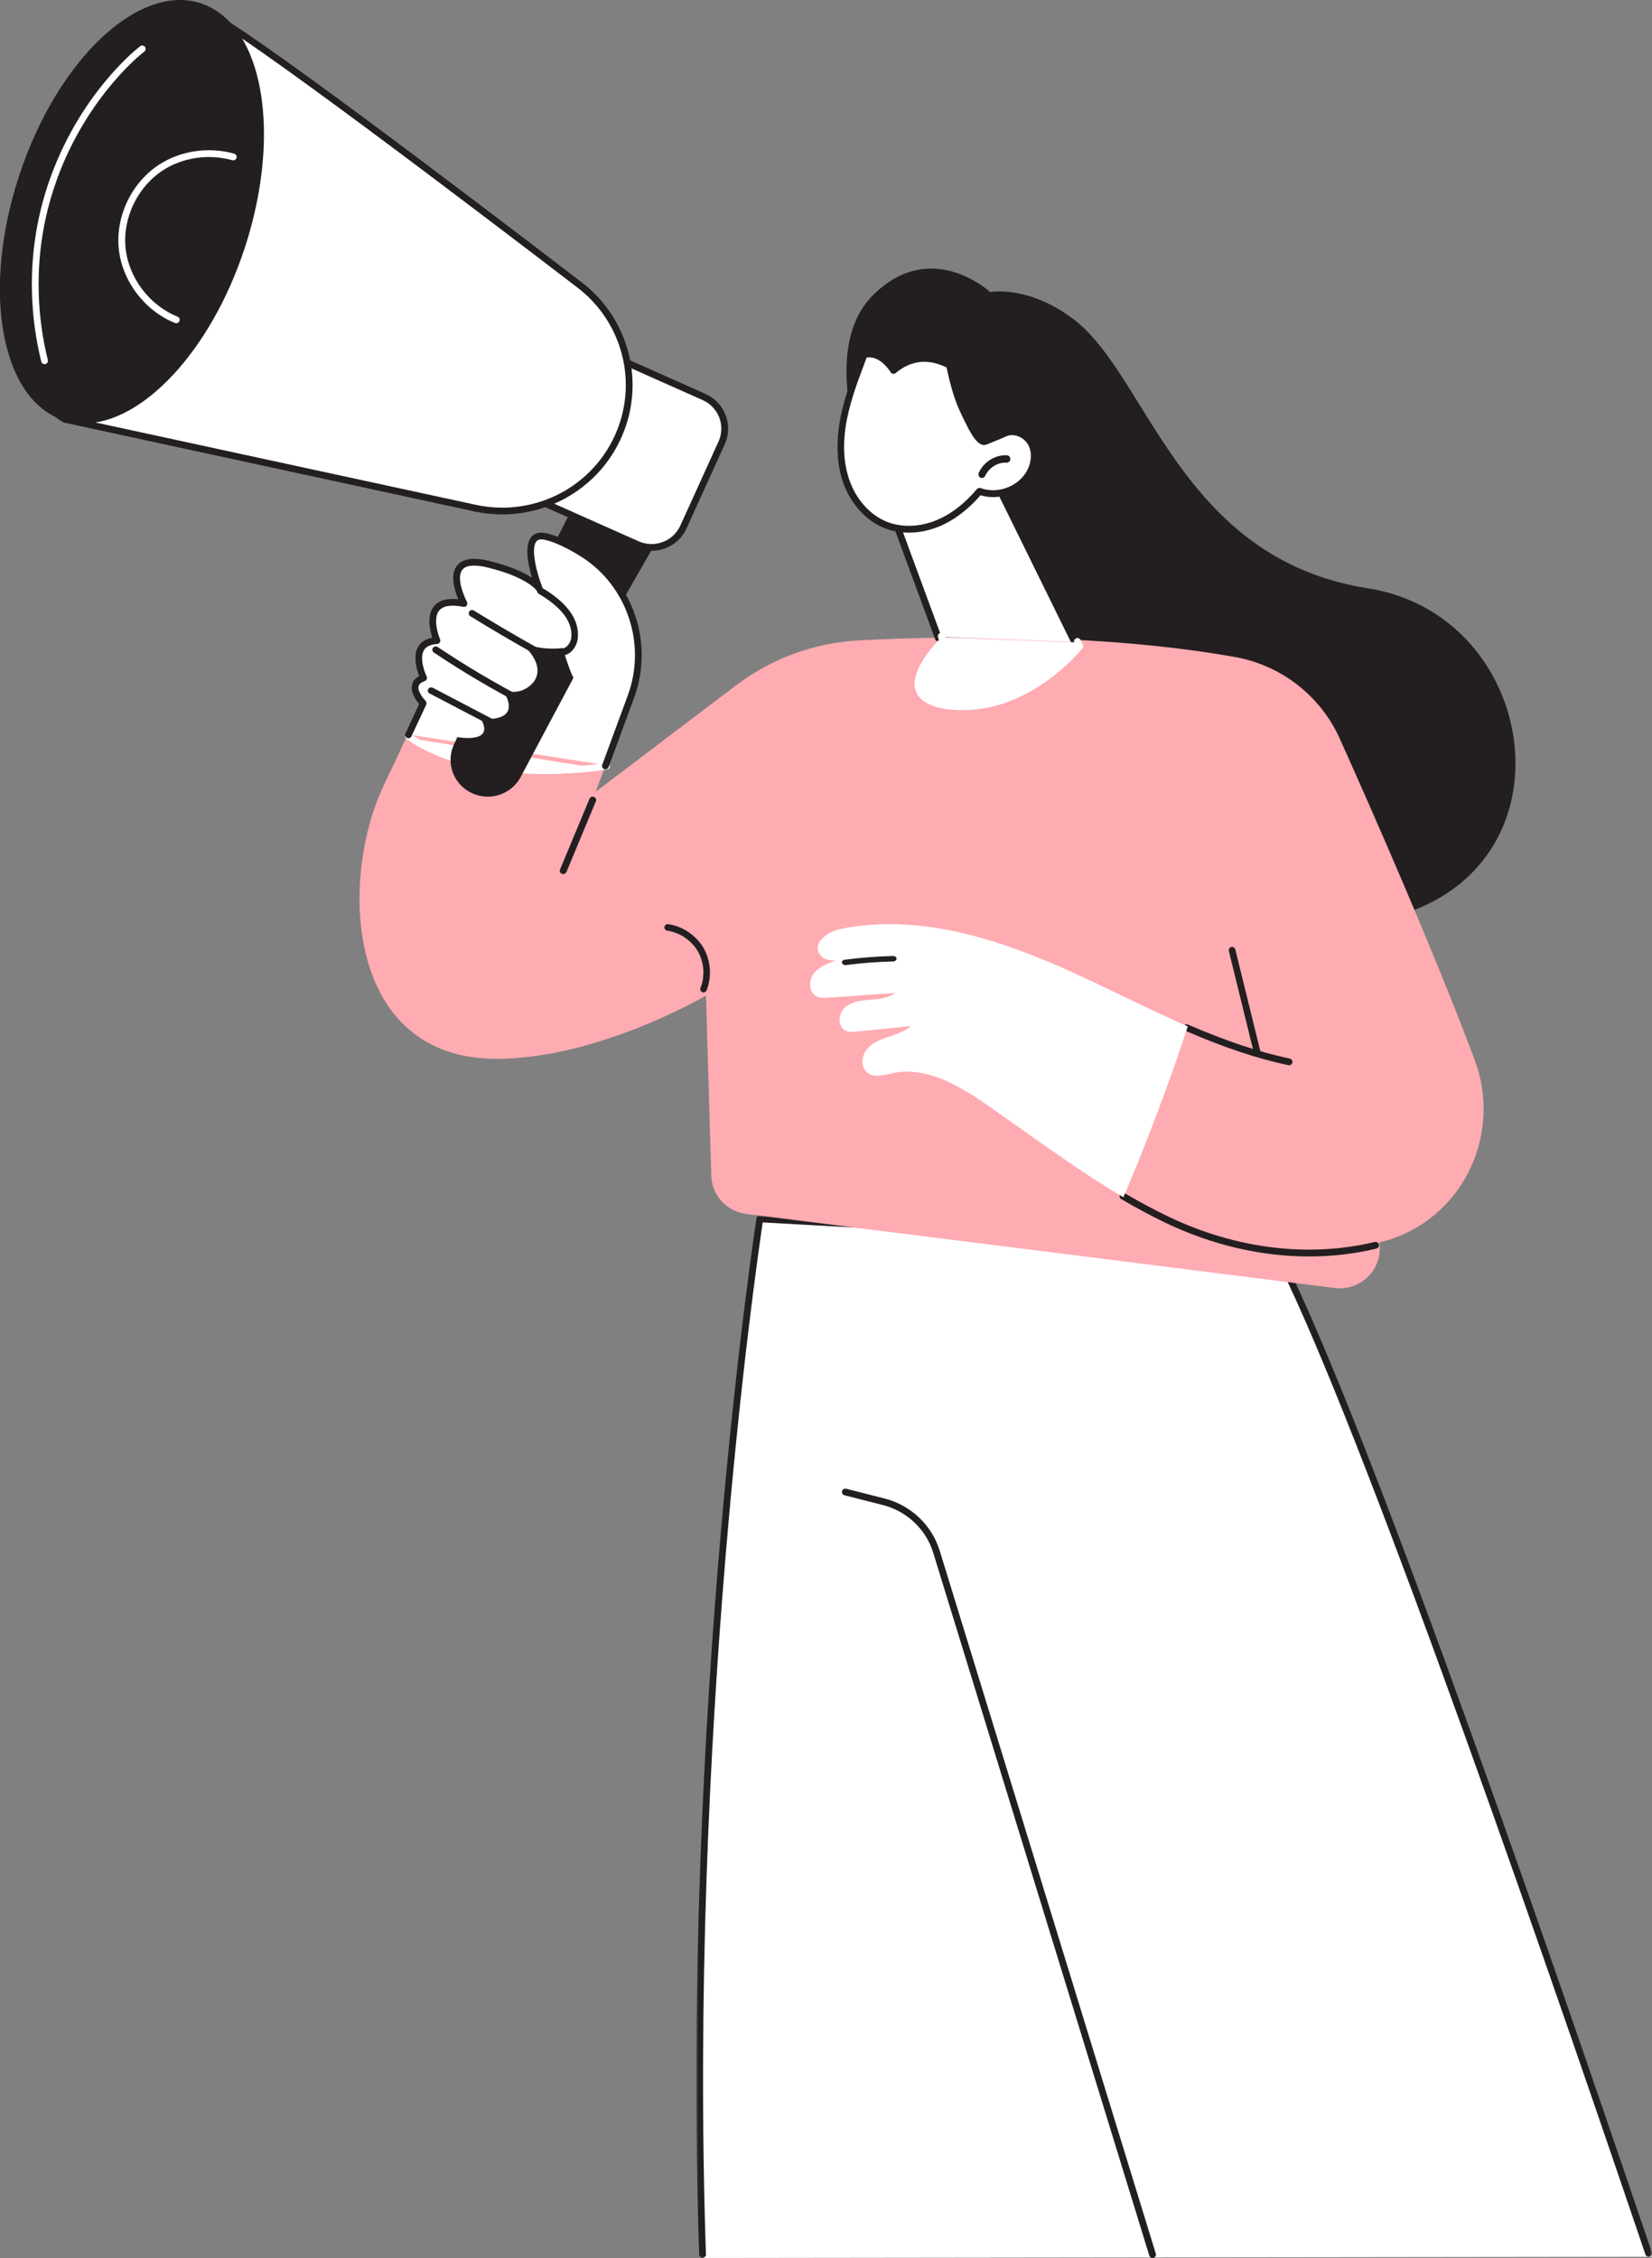 <?xml version="1.0" encoding="UTF-8"?>
<svg xmlns="http://www.w3.org/2000/svg" xmlns:xlink="http://www.w3.org/1999/xlink" width="363px" height="496px" viewBox="0 0 363 496" version="1.1">
  <rect x="0" y="0" width="363" height="496" fill="#808080" stroke="none"/>
  <title>Group 78</title>
  <defs>
    <polygon id="path-1" points="0 0 210 0 210 229 0 229"></polygon>
  </defs>
  <g id="Page-1" stroke="none" stroke-width="1" fill="none" fill-rule="evenodd">
    <g id="1-Home-ES" transform="translate(-1073, -1771)">
      <g id="Group-78" transform="translate(1073, 1771)">
        <path d="M363,495.738 C331.121,401.777 296.251,303.83 280.558,274.301 L167.256,268 C167.256,268 150.557,374.979 154.644,496 L363,495.738 Z" id="Fill-1" fill="#FFFFFF"></path>
        <path d="M253.251,496 C252.931,496 252.634,495.794 252.536,495.475 L205.061,341.088 C203.5,335.961 199.268,331.948 194.015,330.612 L185.563,328.461 C185.162,328.359 184.921,327.955 185.024,327.558 C185.126,327.162 185.533,326.921 185.935,327.024 L194.387,329.175 C200.143,330.638 204.782,335.039 206.493,340.657 L253.967,495.041 C254.088,495.433 253.865,495.848 253.47,495.967 C253.397,495.99 253.324,496 253.251,496" id="Fill-3" fill="#231F20"></path>
        <g id="Group-7" transform="translate(153, 267)">
          <mask id="mask-2" fill="white">
            <use xlink:href="#path-1"></use>
          </mask>
          <g id="Clip-6"></g>
          <path d="M1.378,229 C0.979,229 0.65,228.683 0.636,228.282 C-3.398,108.83 13.061,1.696 13.228,0.628 C13.287,0.251 13.62,-0.016 14.002,0 L127.045,6.289 C127.304,6.304 127.537,6.453 127.659,6.682 C144.361,38.112 181.634,144.251 209.96,227.756 C210.092,228.145 209.885,228.567 209.497,228.699 C209.107,228.831 208.687,228.623 208.556,228.235 C180.357,145.107 143.294,39.549 126.545,7.75 L14.594,1.523 C13.208,10.762 -1.743,113.842 2.12,228.232 C2.134,228.642 1.813,228.986 1.403,229 C1.395,229 1.386,229 1.378,229" id="Fill-5" fill="#231F20" mask="url(#mask-2)"></path>
        </g>
        <path d="M188.983,98.754 C188.983,98.754 180.729,76.074 191.681,64.987 C204.488,52.019 217.58,64.157 217.58,64.157 C217.58,64.157 225.74,62.549 235.748,70.009 C252.259,82.315 259.144,122.745 300.599,129.24 C340.314,135.463 347.581,196.419 299.403,202.718 C244.494,209.897 233.316,184.585 233.316,184.585 L198.293,102.86 L188.983,98.754 Z" id="Fill-8" fill="#231F20"></path>
        <polygon id="Fill-10" fill="#231F20" points="120.679 160 151 107.193 131.167 101 103 156.446"></polygon>
        <path d="M119,109.98 L140.013,119.338 C143.832,121.039 148.32,119.35 150.039,115.563 L158.329,97.304 C160.051,93.513 158.344,89.056 154.519,87.353 L133.519,78 L119,109.98 Z" id="Fill-12" fill="#FFFFFF"></path>
        <path d="M119.742,109.741 L140.331,118.908 C143.816,120.46 147.925,118.913 149.492,115.461 L157.885,96.978 C158.645,95.305 158.702,93.439 158.047,91.724 C157.39,90.005 156.096,88.643 154.405,87.891 L133.825,78.727 L119.742,109.741 Z M143.157,121 C142.005,121 140.835,120.765 139.717,120.267 L118.443,110.794 C118.262,110.713 118.119,110.564 118.049,110.379 C117.978,110.194 117.984,109.989 118.067,109.809 L132.766,77.438 C132.936,77.064 133.379,76.898 133.756,77.065 L155.019,86.531 C157.076,87.448 158.649,89.104 159.448,91.195 C160.246,93.284 160.177,95.554 159.252,97.59 L150.859,116.073 C149.455,119.164 146.375,121 143.157,121 L143.157,121 Z" id="Fill-14" fill="#231F20"></path>
        <path d="M26.443,11.509 C26.443,11.509 34.336,-3.04 45.591,2.099 C53.806,5.851 101.834,42.586 127.166,62.148 C136.537,69.383 140.31,81.748 136.576,92.972 C132.088,106.461 118.148,114.388 104.25,111.355 L14.516,91.773 C14.516,91.773 5.707,87.563 6.008,72.02 C6.309,56.476 26.443,11.509 26.443,11.509" id="Fill-16" fill="#FFFFFF"></path>
        <path d="M14.544,91.41 L104.535,110.887 C118.151,113.834 131.727,106.176 136.123,93.074 C139.766,82.211 136.071,70.209 126.929,63.207 C105.141,46.521 53.56,7.302 45.182,3.507 C34.772,-1.208 27.402,11.689 26.935,12.532 C26.346,13.842 6.791,57.467 6.498,72.462 C6.221,86.659 13.672,90.956 14.544,91.41 M110.387,113 C108.35,113 106.286,112.785 104.219,112.337 L14.135,92.84 C14.079,92.828 14.025,92.809 13.974,92.785 C13.595,92.605 4.7,88.206 5.008,72.433 C5.31,56.983 24.76,13.73 25.588,11.897 C25.596,11.88 25.605,11.863 25.614,11.846 C25.696,11.695 34.007,-3.183 45.798,2.156 C54.012,5.876 100.724,41.266 127.837,62.031 C137.483,69.417 141.381,82.082 137.536,93.544 C133.567,105.376 122.498,113 110.387,113" id="Fill-18" fill="#231F20"></path>
        <path d="M4.318,38.53 C-4.008,63.266 0.069,86.887 13.425,91.289 C26.78,95.69 44.356,79.206 52.682,54.47 C61.008,29.733 56.931,6.113 43.576,1.711 C30.22,-2.691 12.645,13.794 4.318,38.53" id="Fill-20" fill="#231F20"></path>
        <path d="M39.46,1.475 C27.329,1.475 12.967,16.889 5.722,38.72 C0.259,55.186 0.047,71.819 5.171,82.128 C7.381,86.575 10.532,89.589 14.284,90.843 C27.12,95.133 44.163,78.732 52.277,54.28 C57.741,37.814 57.952,21.181 52.829,10.872 C50.619,6.425 47.468,3.412 43.716,2.157 C42.34,1.697 40.916,1.475 39.46,1.475 M18.449,93 C16.866,93 15.316,92.759 13.818,92.257 C9.684,90.876 6.237,87.604 3.846,82.795 C-1.446,72.145 -1.266,55.076 4.319,38.248 L5.02,38.484 L4.319,38.248 C12.691,13.018 30.575,-3.807 44.182,0.743 C48.315,2.125 51.763,5.397 54.154,10.205 C59.446,20.855 59.266,37.924 53.681,54.752 C46.231,77.204 31.249,93 18.449,93" id="Fill-22" fill="#231F20"></path>
        <path d="M38.733,71 C38.64,71 38.545,70.983 38.452,70.945 C31.77,68.269 26.802,61.696 26.09,54.591 C25.378,47.485 28.945,40.08 34.968,36.164 C39.69,33.093 45.852,32.191 51.45,33.751 C51.851,33.863 52.084,34.276 51.972,34.674 C51.86,35.072 51.442,35.305 51.044,35.192 C45.859,33.747 40.156,34.578 35.79,37.418 C30.225,41.036 26.929,47.878 27.588,54.442 C28.246,61.009 32.838,67.082 39.014,69.557 C39.4,69.711 39.586,70.147 39.431,70.531 C39.313,70.823 39.031,71 38.733,71" id="Fill-24" fill="#FFFFFF"></path>
        <path d="M9.787,80 C9.454,80 9.151,79.774 9.068,79.435 C6.633,69.607 6.342,59.213 8.229,49.376 C10.773,36.105 17.369,23.468 26.799,13.793 C28.17,12.385 29.48,11.196 30.801,10.159 C31.123,9.905 31.59,9.961 31.842,10.286 C32.095,10.61 32.038,11.077 31.716,11.33 C30.464,12.314 29.166,13.493 27.859,14.833 C18.629,24.302 12.175,36.669 9.685,49.657 C7.839,59.283 8.123,69.456 10.507,79.076 C10.606,79.475 10.363,79.879 9.966,79.978 C9.906,79.993 9.846,80 9.787,80" id="Fill-26" fill="#FFFFFF"></path>
        <path d="M206.049,140.072 C224.935,139.749 249.247,140.407 271.289,144.303 C281.517,146.111 290.171,152.853 294.411,162.293 C302.171,179.571 315.235,209.313 324.051,232.874 C329.961,248.667 321.996,266.472 306.03,272.065 C305.006,272.424 304.014,272.706 303.068,272.894 C303.984,278.644 299.101,283.659 293.299,282.929 L163.968,266.658 C159.673,266.118 156.414,262.544 156.288,258.238 L155.128,218.692 C155.128,218.692 131.968,232.34 109.604,232.588 C75.527,232.965 74.512,192.487 84.517,172.122 L92.722,154.731 C92.722,154.731 122.827,139.913 138.578,153.253 L130.909,173.902 L161.711,150.562 C169.544,144.626 178.987,141.166 188.82,140.661 C193.715,140.41 199.562,140.182 206.049,140.072" id="Fill-28" fill="#FFABB2"></path>
        <path d="M283.256,234 C283.205,234 283.153,233.995 283.101,233.984 C276.234,232.533 269.037,230.131 260.449,226.422 C260.071,226.259 259.898,225.822 260.062,225.446 C260.225,225.07 260.662,224.898 261.041,225.062 C269.536,228.73 276.643,231.104 283.41,232.533 C283.812,232.618 284.069,233.012 283.984,233.412 C283.91,233.76 283.6,234 283.256,234" id="Fill-30" fill="#231F20"></path>
        <path d="M287.661,276 C277.128,276 266.293,273.496 256.094,268.602 C252.931,267.085 249.751,265.382 246.37,263.398 C246.014,263.188 245.893,262.729 246.103,262.371 C246.312,262.013 246.771,261.893 247.127,262.103 C250.471,264.066 253.616,265.749 256.74,267.248 C271.495,274.328 287.595,276.307 302.076,272.818 C302.478,272.722 302.883,272.97 302.979,273.373 C303.076,273.775 302.828,274.181 302.427,274.277 C297.642,275.43 292.685,276 287.661,276" id="Fill-32" fill="#231F20"></path>
        <path d="M276.269,232 C275.942,232 275.644,231.775 275.561,231.439 L270.022,208.919 C269.925,208.522 270.163,208.121 270.554,208.022 C270.943,207.924 271.341,208.164 271.439,208.561 L276.978,231.081 C277.076,231.478 276.838,231.879 276.446,231.978 C276.387,231.993 276.327,232 276.269,232" id="Fill-34" fill="#231F20"></path>
        <path d="M154.592,218 C154.502,218 154.412,217.983 154.323,217.948 C153.954,217.8 153.774,217.379 153.922,217.008 C154.95,214.438 154.724,211.354 153.333,208.959 C151.942,206.563 149.37,204.831 146.621,204.439 C146.226,204.383 145.951,204.017 146.007,203.622 C146.064,203.226 146.429,202.951 146.824,203.007 C150,203.46 152.971,205.462 154.58,208.232 C156.189,211.003 156.451,214.572 155.262,217.546 C155.149,217.829 154.878,218 154.592,218" id="Fill-36" fill="#231F20"></path>
        <path d="M123.76,192 C123.667,192 123.572,191.983 123.48,191.949 C123.09,191.802 122.899,191.381 123.054,191.009 L129.533,175.458 C129.687,175.086 130.128,174.904 130.52,175.051 C130.91,175.199 131.101,175.619 130.946,175.99 L124.467,191.543 C124.349,191.827 124.063,192 123.76,192" id="Fill-38" fill="#231F20"></path>
        <path d="M178.802,213.844 C179.969,212.33 181.878,211.635 183.683,211.013 C181.702,211.066 180.239,210.46 179.781,208.927 C179.323,207.395 180.298,206.357 181.576,205.4 C182.854,204.442 184.468,204.071 186.04,203.796 C202.958,200.843 220.174,206.543 235.816,213.658 C244.235,217.488 252.523,221.768 261,225.47 C257.044,237.557 251.827,251.396 246.846,263 C236.53,256.916 226.888,249.644 217.018,242.811 C210.817,238.517 203.602,234.194 196.223,235.721 C194.316,236.116 192.118,236.835 190.59,235.623 C189.13,234.464 189.275,232.052 190.423,230.583 C191.57,229.113 193.398,228.373 195.163,227.778 C196.927,227.182 198.779,226.632 200.171,225.39 C196.199,225.795 192.227,226.2 188.255,226.605 C187.43,226.688 186.556,226.765 185.805,226.409 C184.027,225.567 184.146,222.747 185.574,221.392 C187.002,220.038 189.115,219.769 191.076,219.619 C193.037,219.469 195.132,219.322 196.691,218.121 C191.808,218.466 186.925,218.81 182.042,219.155 C181.134,219.219 180.17,219.272 179.365,218.847 C177.675,217.956 177.635,215.357 178.802,213.844" id="Fill-40" fill="#FFFFFF"></path>
        <path d="M185.745,212 C185.385,212 185.069,211.792 185.01,211.499 C184.944,211.174 185.22,210.868 185.626,210.816 C189.123,210.363 192.69,210.089 196.231,210 C196.651,209.994 196.987,210.249 197,210.578 C197.012,210.907 196.689,211.182 196.278,211.192 C192.801,211.279 189.298,211.548 185.865,211.992 C185.824,211.998 185.784,212 185.745,212" id="Fill-42" fill="#231F20"></path>
        <path d="M133,169.017 C133,169.017 104.758,173.873 89,162 L133,169.017 Z" id="Fill-44" fill="#FFFFFF"></path>
        <path d="M119.868,170 C110.446,170 98.059,168.58 89.301,162.298 C88.971,162.062 88.902,161.612 89.146,161.292 C89.391,160.972 89.856,160.905 90.186,161.141 C105.34,172.009 132.856,167.66 133.133,167.614 C133.535,167.547 133.921,167.812 133.989,168.205 C134.058,168.596 133.786,168.968 133.381,169.035 C132.872,169.117 127.29,170 119.868,170" id="Fill-46" fill="#FFFFFF"></path>
        <path d="M89,161.232 L92.273,154.373 C92.273,154.373 88.152,150.293 92.375,148.848 C92.375,148.848 88.525,141.133 95.331,140.738 C95.331,140.738 90.892,130.68 101.328,132.675 C101.328,132.675 95.145,121.317 106.833,124.152 C116.08,126.396 117.989,129.382 117.989,129.382 C117.989,129.382 112.927,116.743 119.396,118.102 C121.427,118.529 124.53,119.88 127.797,121.922 C138.302,128.485 142.663,141.425 138.351,152.905 L132.681,168 L89,161.232 Z" id="Fill-48" fill="#FFFFFF"></path>
        <path d="M133.027,169 C132.941,169 132.854,168.985 132.769,168.953 C132.386,168.81 132.191,168.381 132.334,167.995 L137.952,152.746 C142.092,141.511 137.818,128.722 127.792,122.335 C124.788,120.421 121.765,119.016 119.707,118.575 C118.397,118.293 117.997,118.77 117.867,118.927 C116.548,120.499 117.957,125.919 119.154,128.968 C119.295,129.325 119.142,129.731 118.802,129.906 C118.462,130.081 118.046,129.965 117.842,129.64 C117.829,129.621 115.87,126.818 107.236,124.683 C105.21,124.181 102.583,123.861 101.572,125.176 C100.255,126.892 101.873,130.839 102.608,132.215 C102.743,132.468 102.722,132.777 102.553,133.009 C102.384,133.242 102.097,133.354 101.816,133.3 C99.134,132.777 97.337,133.062 96.475,134.148 C95.149,135.816 96.182,139.238 96.691,140.415 C96.788,140.639 96.77,140.895 96.644,141.103 C96.517,141.311 96.299,141.443 96.057,141.457 C94.608,141.543 93.629,142.01 93.147,142.844 C92.168,144.54 93.248,147.557 93.747,148.577 C93.841,148.769 93.849,148.992 93.768,149.19 C93.688,149.388 93.526,149.541 93.326,149.611 C92.536,149.886 92.079,150.272 91.968,150.755 C91.718,151.844 93.029,153.476 93.507,153.962 C93.727,154.185 93.785,154.523 93.652,154.807 L90.409,161.736 C90.234,162.108 89.793,162.267 89.424,162.091 C89.055,161.916 88.896,161.472 89.071,161.099 L92.102,154.623 C91.432,153.842 90.148,152.078 90.527,150.421 C90.712,149.611 91.244,148.973 92.111,148.517 C91.578,147.159 90.662,144.185 91.869,142.094 C92.485,141.026 93.534,140.353 94.993,140.085 C94.472,138.497 93.709,135.244 95.32,133.216 C96.368,131.897 98.172,131.364 100.695,131.624 C99.9,129.737 98.827,126.316 100.403,124.264 C101.605,122.699 104.022,122.353 107.588,123.235 C112.331,124.408 115.201,125.8 116.888,126.905 C116.05,124.094 115.164,119.841 116.737,117.965 C117.239,117.366 118.216,116.733 120.015,117.117 C122.235,117.593 125.438,119.072 128.582,121.076 C139.197,127.835 143.72,141.374 139.339,153.265 L133.719,168.514 C133.609,168.814 133.327,169 133.027,169" id="Fill-50" fill="#231F20"></path>
        <path d="M126,148.908 L114.402,170.686 C112.42,174.407 107.884,176.001 103.972,174.351 C99.752,172.571 97.837,167.707 99.731,163.575 L100.492,161.915 C100.492,161.915 108.911,163.502 105.653,157.885 C105.653,157.885 115.189,159.095 110.533,151.674 C110.533,151.674 112.871,152.463 114.953,151.548 C117.996,150.21 120.483,146.417 114.242,141 C119.085,143.13 123.657,142.339 123.657,142.339 C123.657,142.339 124.846,146.562 126,148.908" id="Fill-52" fill="#231F20"></path>
        <path d="M118.267,144 C118.147,144 118.025,143.97 117.913,143.908 C113.017,141.178 108.118,138.305 103.351,135.367 C103.006,135.155 102.897,134.701 103.107,134.353 C103.319,134.006 103.769,133.896 104.114,134.108 C108.864,137.034 113.744,139.897 118.622,142.616 C118.976,142.813 119.104,143.262 118.908,143.619 C118.774,143.863 118.525,144 118.267,144" id="Fill-54" fill="#231F20"></path>
        <path d="M115.242,155 C115.121,155 115,154.972 114.885,154.913 C108.171,151.423 101.591,147.528 95.326,143.335 C94.983,143.105 94.897,142.649 95.134,142.316 C95.372,141.983 95.843,141.9 96.188,142.13 C102.406,146.292 108.937,150.158 115.601,153.622 C115.969,153.813 116.108,154.257 115.91,154.614 C115.774,154.86 115.512,155 115.242,155" id="Fill-56" fill="#231F20"></path>
        <path d="M109.244,160 C109.118,160 108.992,159.971 108.875,159.91 L94.387,152.322 C94.022,152.131 93.893,151.701 94.096,151.361 C94.301,151.021 94.761,150.9 95.124,151.09 L109.614,158.677 C109.978,158.868 110.107,159.299 109.904,159.638 C109.765,159.87 109.508,160 109.244,160" id="Fill-58" fill="#231F20"></path>
        <path d="M123.472,144 C123.089,144 122.771,143.678 122.754,143.266 C122.737,142.843 123.045,142.486 123.442,142.467 C124.587,142.414 125.453,141.102 125.543,139.909 C125.795,136.571 123.382,133.385 118.372,130.439 C118.024,130.234 117.898,129.768 118.09,129.397 C118.281,129.026 118.719,128.891 119.067,129.095 C124.617,132.359 127.279,136.039 126.977,140.032 C126.836,141.911 125.498,143.908 123.504,143.999 C123.493,144 123.483,144 123.472,144" id="Fill-60" fill="#231F20"></path>
        <polygon id="Fill-62" fill="#FFFFFF" points="206.299 139.853 196 111.189 218.252 104 236 141"></polygon>
        <path d="M236.253,142 C235.976,142 235.71,141.847 235.581,141.585 L217.892,105.634 L196.715,112.304 L206.879,139.878 C207.02,140.261 206.82,140.684 206.432,140.823 C206.045,140.962 205.616,140.765 205.474,140.383 L195.045,112.087 C194.975,111.898 194.987,111.69 195.077,111.51 C195.166,111.33 195.326,111.193 195.52,111.133 L218.054,104.035 C218.407,103.924 218.79,104.086 218.953,104.415 L236.925,140.941 C237.105,141.307 236.95,141.748 236.579,141.926 C236.474,141.976 236.363,142 236.253,142" id="Fill-64" fill="#231F20"></path>
        <path d="M236.479,141.111 L237,142.142 C237,142.142 225.346,156.082 208.974,154.933 C192.602,153.783 206.514,140.963 206.514,140.963 L206.149,140 L236.479,141.111 Z" id="Fill-66" fill="#FFFFFF"></path>
        <path d="M211.532,156 C210.88,156 210.221,155.976 209.552,155.927 C204.91,155.586 202.124,154.204 201.269,151.819 C199.78,147.665 204.899,142.012 206.319,140.551 L206.121,140.003 C205.981,139.615 206.179,139.187 206.565,139.045 C206.949,138.904 207.378,139.104 207.518,139.492 L207.879,140.488 C207.979,140.766 207.906,141.078 207.694,141.283 C205.913,143.004 201.537,148.163 202.668,151.313 C203.306,153.091 205.658,154.142 209.66,154.436 C223.82,155.479 234.478,144.034 236.376,141.849 L236.074,141.222 C235.894,140.851 236.048,140.404 236.418,140.223 C236.787,140.044 237.232,140.197 237.411,140.57 L237.925,141.635 C238.051,141.894 238.016,142.204 237.837,142.429 C237.377,143.005 226.824,155.999 211.532,156" id="Fill-68" fill="#FFFFFF"></path>
        <path d="M184.606,92.206 C183.749,96.591 183.688,101.215 185.16,105.441 C186.632,109.666 189.776,113.447 194.002,115.079 C197.665,116.494 201.875,116.199 205.519,114.739 C209.163,113.278 212.276,110.727 214.825,107.778 C218.691,109.168 223.428,107.629 225.691,104.248 C226.996,102.297 227.472,99.693 226.437,97.589 C225.404,95.485 222.645,94.21 220.49,95.189 C219.262,95.747 217.404,96.434 216.153,96.941 C214.759,97.506 212.857,93.528 212.185,92.2 C210.714,89.287 209.546,86.931 208.144,80.284 C208.038,80.714 202.18,76.295 195.726,81.571 C192.572,76.879 189.196,78.16 189.196,78.16 C189.196,78.16 187.377,82.884 186.923,84.151 C185.981,86.785 185.142,89.462 184.606,92.206" id="Fill-70" fill="#FFFFFF"></path>
        <path d="M190.433,78.542 C190.007,79.681 188.698,83.178 188.329,84.234 C187.237,87.359 186.519,89.919 186.067,92.288 C185.135,97.173 185.31,101.555 186.587,105.312 C188.068,109.669 191.175,113.151 194.899,114.624 C198.139,115.907 202.09,115.782 205.74,114.283 C208.931,112.972 211.931,110.669 214.657,107.438 C214.858,107.2 215.182,107.114 215.471,107.22 C218.963,108.507 223.301,107.064 225.346,103.934 C226.596,102.019 226.868,99.661 226.036,97.927 C225.14,96.06 222.801,95.069 221.128,95.848 C220.293,96.237 219.164,96.689 218.167,97.088 C217.681,97.283 217.215,97.469 216.813,97.636 C215.018,98.382 213.419,95.48 212.06,92.702 L211.948,92.473 C210.566,89.67 209.368,87.24 207.99,80.701 C207.886,80.659 207.772,80.611 207.646,80.556 C205.991,79.84 201.592,77.938 196.806,81.947 C196.645,82.083 196.433,82.141 196.227,82.11 C196.02,82.08 195.835,81.961 195.719,81.785 C193.484,78.376 191.234,78.401 190.433,78.542 L190.433,78.542 Z M199.702,117 C197.832,117 196.016,116.674 194.361,116.019 C190.239,114.387 186.81,110.567 185.189,105.799 C183.827,101.792 183.634,97.15 184.615,92.004 C185.081,89.559 185.819,86.932 186.935,83.735 C187.381,82.457 189.114,77.843 189.188,77.647 C189.262,77.449 189.417,77.291 189.614,77.215 C189.765,77.155 193.213,75.883 196.49,80.296 C201.734,76.372 206.59,78.471 208.227,79.179 C208.359,79.236 208.468,79.286 208.554,79.32 C208.578,79.318 208.6,79.317 208.626,79.318 C208.971,79.324 209.267,79.571 209.337,79.914 C210.718,86.626 211.844,88.912 213.27,91.805 L213.385,92.037 C215.318,95.99 216.061,96.258 216.256,96.25 C216.659,96.082 217.131,95.892 217.624,95.695 C218.603,95.304 219.713,94.86 220.511,94.488 C222.914,93.37 226.117,94.67 227.366,97.273 C228.437,99.507 228.136,102.376 226.579,104.761 C224.229,108.358 219.524,110.033 215.454,108.792 C212.659,112.009 209.58,114.322 206.296,115.671 C204.142,116.555 201.886,117 199.702,117 L199.702,117 Z" id="Fill-72" fill="#231F20"></path>
        <path d="M221,101.008 C218.952,100.885 216.888,102.121 216,104 L221,101.008 Z" id="Fill-74" fill="#FFFFFF"></path>
        <path d="M215.772,105 C215.66,105 215.545,104.974 215.437,104.919 C215.053,104.724 214.891,104.238 215.077,103.833 C216.18,101.426 218.725,99.854 221.272,100.011 C221.698,100.038 222.023,100.422 221.999,100.871 C221.973,101.319 221.6,101.662 221.182,101.635 C219.248,101.517 217.308,102.709 216.469,104.54 C216.336,104.83 216.059,105 215.772,105" id="Fill-76" fill="#231F20"></path>
      </g>
    </g>
  </g>
</svg>
